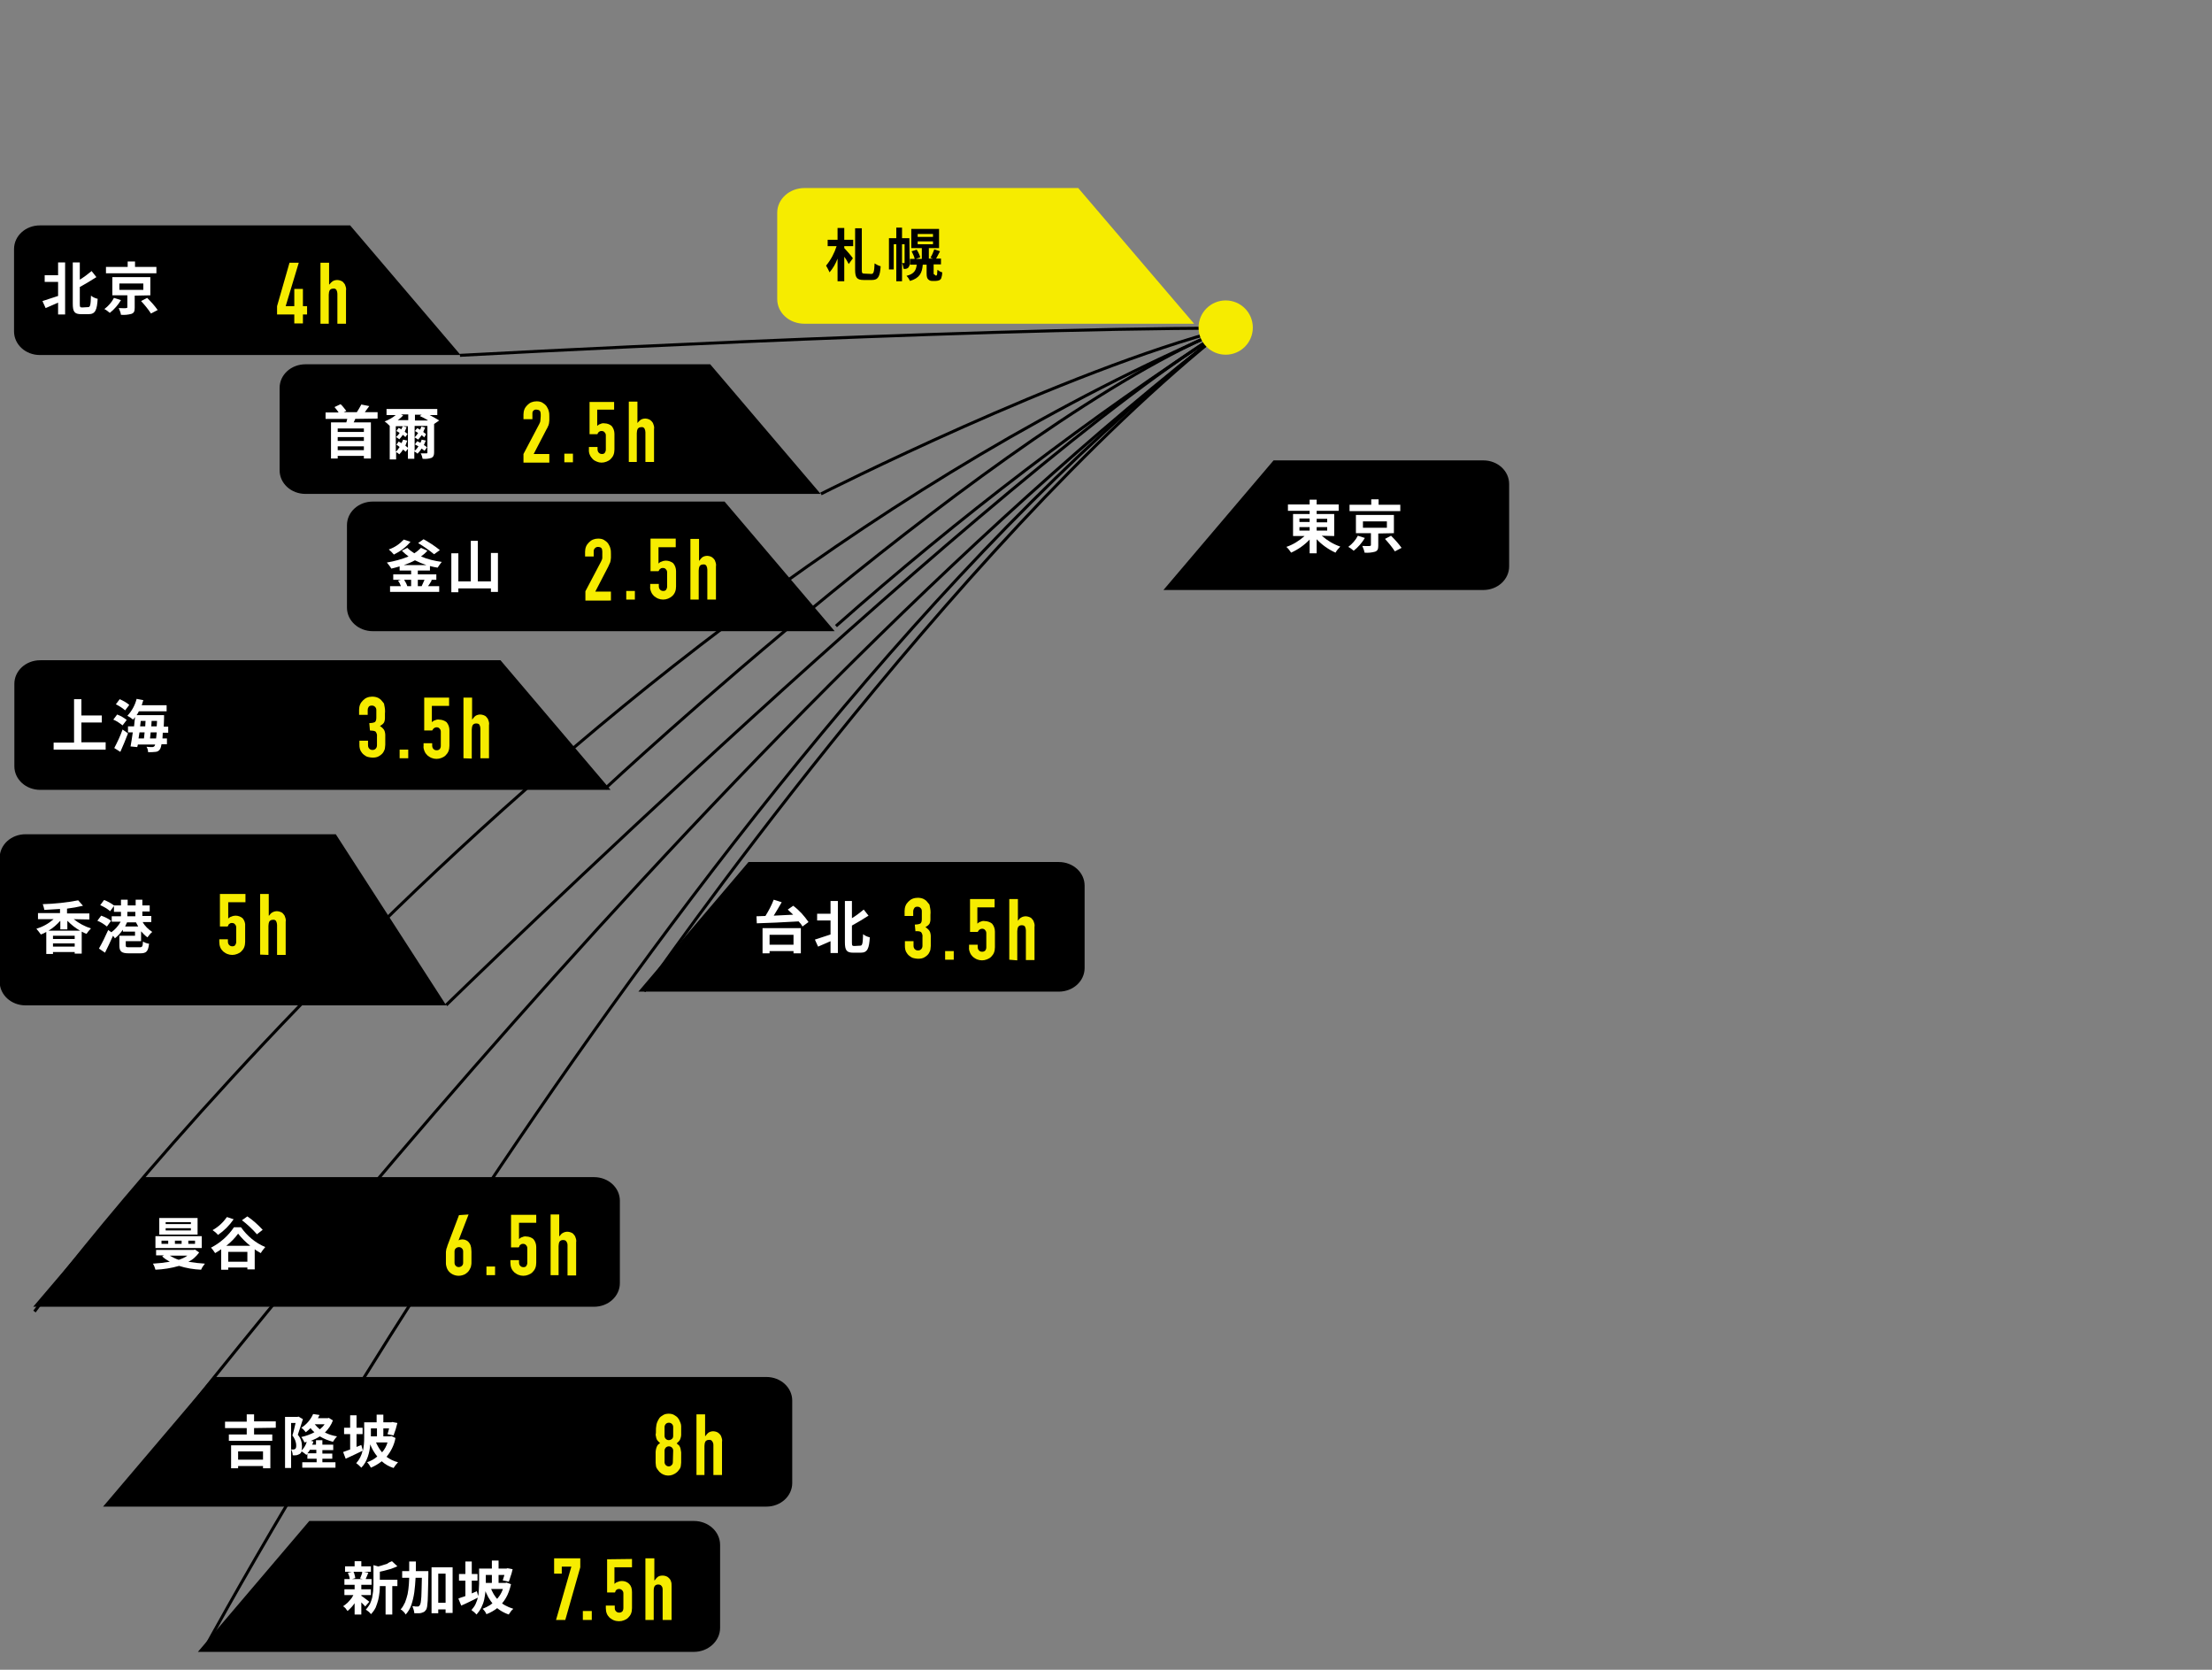 <?xml version="1.0" encoding="utf-8"?>
<!-- Generator: Adobe Illustrator 27.7.0, SVG Export Plug-In . SVG Version: 6.00 Build 0)  -->
<svg version="1.1" id="a0977191-5375-479e-a7d9-73a091c29511"
	 xmlns="http://www.w3.org/2000/svg" xmlns:xlink="http://www.w3.org/1999/xlink" x="0px" y="0px" viewBox="0 0 693 523"
	 style="enable-background:new 0 0 693 523;" xml:space="preserve">
<rect x="0" y="0" width="693" height="523" fill="#808080" stroke="none"/>
<style type="text/css">
	.st0{fill:none;stroke:#000000;stroke-width:0.94;stroke-miterlimit:10;}
	.st1{fill:#F6EC00;}
	.st2{fill:#FFFFFF;}
</style>
<path class="st0" d="M36.2,470.6c0,0,182.4-239.7,348.3-367.8"/>
<path class="st0" d="M64.7,515.3c0,0,153.9-284.4,319.7-412.5"/>
<path class="st0" d="M384.4,102.8c-84.7,0-240.3,8.5-240.3,8.5"/>
<path class="st0" d="M384.4,102.8c-86.6,68.7-182.6,207.7-182.6,207.7"/>
<path class="st0" d="M257.2,154.7c0,0,76.4-38.7,127.2-51.8"/>
<path class="st0" d="M261.9,196.1c38.5-34.1,79.4-65.3,122.5-93.3"/>
<path class="st0" d="M189.6,247c0,0,123.2-115,194.8-144.2"/>
<path class="st0" d="M139.8,314.8c0,0,174-169.5,244.7-211.9"/>
<path class="st0" d="M10.8,410.8c0,0,160.1-216.4,373.6-307.9"/>
<path d="M66.8,431.3h173.3c4.5,0,8.1,3.3,8.1,7.4v25.8c0,4.1-3.6,7.4-8.1,7.4H32.3L66.8,431.3z"/>
<path class="st1" d="M205.5,448c0-0.4,0-0.9,0.1-1.3c0-0.3,0.1-0.6,0.2-1c0.1-0.2,0.2-0.5,0.3-0.7c0.1-0.2,0.3-0.5,0.4-0.7
	c0.3-0.5,0.8-0.8,1.3-1.1c0.5-0.3,1.1-0.4,1.7-0.4c0.6,0,1.2,0.1,1.7,0.4c0.5,0.3,1,0.6,1.3,1.1c0.2,0.2,0.3,0.5,0.4,0.7
	c0.1,0.2,0.2,0.5,0.3,0.7c0.1,0.3,0.2,0.6,0.2,1v2.8c0,0.3-0.1,0.7-0.2,1c-0.1,0.3-0.2,0.6-0.4,0.8c-0.2,0.3-0.5,0.5-0.8,0.8
	c0.3,0.2,0.5,0.5,0.8,0.7c0.2,0.3,0.3,0.6,0.4,0.9c0.1,0.4,0.1,0.8,0.2,1.2v3.2c0,0.3-0.1,0.7-0.1,1c0,0.2-0.1,0.5-0.2,0.7
	c-0.1,0.2-0.2,0.4-0.4,0.6c-0.3,0.5-0.8,0.9-1.3,1.2c-1.8,1.1-4.1,0.6-5.3-1.2c-0.1-0.2-0.3-0.4-0.4-0.6c-0.1-0.2-0.2-0.5-0.2-0.7
	c0-0.3-0.1-0.6-0.1-1s0-0.9,0-1.5v-1.8c0-0.4,0.1-0.8,0.2-1.2c0.1-0.3,0.2-0.6,0.4-0.9c0.2-0.3,0.5-0.5,0.8-0.7
	c-0.3-0.2-0.5-0.5-0.8-0.8c-0.2-0.2-0.3-0.5-0.4-0.8c-0.1-0.3-0.1-0.7-0.2-1C205.5,449.1,205.5,448.6,205.5,448z M210.9,447
	c0-0.4-0.1-0.7-0.4-1c-0.5-0.5-1.4-0.5-1.9,0c-0.2,0.2-0.4,0.6-0.4,0.9v2.8c0,0.4,0.1,0.7,0.4,1c0.5,0.5,1.3,0.5,1.9,0
	c0.3-0.2,0.4-0.6,0.4-1L210.9,447z M210.9,454.4c0-0.4-0.1-0.7-0.4-1c-0.5-0.5-1.4-0.5-1.9,0c-0.2,0.2-0.4,0.6-0.4,0.9v3.7
	c0,0.7,0.6,1.3,1.3,1.3c0,0,0,0,0,0h0c0.3,0,0.7-0.1,0.9-0.4c0.3-0.2,0.4-0.6,0.4-1L210.9,454.4z"/>
<path class="st1" d="M218.2,462v-19h2.7v6.8h0.1c0.3-0.4,0.6-0.8,1-1.1c0.5-0.3,1-0.4,1.5-0.4c0.3,0,0.7,0.1,1,0.2
	c0.3,0.1,0.6,0.3,0.9,0.6c0.3,0.3,0.5,0.6,0.6,1c0.2,0.5,0.3,1,0.2,1.5V462h-2.7v-9.4c0-0.4-0.1-0.8-0.4-1.2c-0.2-0.3-0.6-0.5-1-0.4
	c-0.4,0-0.8,0.1-1.1,0.5c-0.2,0.4-0.3,0.9-0.3,1.4v9.1H218.2z"/>
<path d="M45,368.7h141.1c4.5,0,8.1,3.3,8.1,7.4v25.8c0,4.1-3.6,7.4-8.1,7.4H10.4L45,368.7z"/>
<path class="st1" d="M146.8,380.4l-3.1,8v0.1c0.1-0.1,0.3-0.1,0.4-0.2c0.2,0,0.5-0.1,0.7-0.1c0.5,0,0.9,0.1,1.3,0.3
	c0.6,0.3,1,0.8,1.3,1.5c0.1,0.3,0.1,0.5,0.2,0.8c0,0.4,0.1,0.8,0.1,1.2v3.4c0,0.3,0,0.7-0.1,1c0,0.2-0.1,0.5-0.2,0.7
	c-0.1,0.2-0.2,0.4-0.3,0.6c-0.3,0.6-0.8,1-1.4,1.4c-0.6,0.3-1.3,0.5-2,0.5c-1.4,0-2.7-0.7-3.4-1.8c-0.1-0.2-0.2-0.4-0.3-0.6
	c-0.1-0.2-0.1-0.5-0.2-0.7c-0.1-0.3-0.1-0.7-0.1-1v-3c0-0.3,0-0.7,0.1-1c0-0.3,0.1-0.5,0.2-0.7c0.1-0.2,0.1-0.5,0.2-0.7l3.6-9.5
	L146.8,380.4z M145.1,392c0-0.4-0.1-0.7-0.4-1c-0.5-0.5-1.3-0.5-1.9,0c-0.3,0.3-0.4,0.6-0.4,1v3.5c0,0.4,0.1,0.7,0.4,1
	c0.5,0.5,1.3,0.5,1.9,0c0.3-0.3,0.4-0.6,0.4-1V392z"/>
<path class="st1" d="M152.4,399.4v-2.7h2.7v2.7H152.4z"/>
<path class="st1" d="M168,380.4v2.6h-5.4v5.1c0.3-0.3,0.6-0.5,1-0.6c0.4-0.2,0.9-0.3,1.3-0.2c0.8,0,1.6,0.3,2.2,0.8
	c0.6,0.7,0.9,1.6,0.9,2.5v4.9c0,0.6-0.1,1.2-0.3,1.7c-0.2,0.5-0.5,0.9-0.9,1.3c-0.4,0.4-0.8,0.6-1.3,0.8c-1,0.4-2.1,0.4-3.1,0
	c-0.5-0.2-0.9-0.5-1.3-0.8c-0.4-0.4-0.7-0.8-0.9-1.3c-0.2-0.5-0.3-1.1-0.3-1.7v-0.8h2.7v0.7c0,0.4,0.1,0.8,0.4,1.1
	c0.3,0.3,0.6,0.4,1,0.4c0.4,0,0.7-0.1,0.9-0.4c0.2-0.3,0.3-0.6,0.3-1V391c0-0.4-0.1-0.7-0.4-1c-0.2-0.3-0.6-0.4-0.9-0.4
	c-0.2,0-0.4,0-0.6,0.1c-0.1,0.1-0.3,0.2-0.4,0.3c-0.1,0.1-0.2,0.2-0.2,0.4l-0.2,0.3h-2.4v-10.2H168z"/>
<path class="st1" d="M172.5,399.4v-19h2.7v6.8h0.1c0.3-0.4,0.6-0.8,1-1c0.5-0.3,1-0.4,1.5-0.4c0.3,0,0.7,0.1,1,0.2
	c0.3,0.1,0.7,0.3,0.9,0.6c0.3,0.3,0.5,0.6,0.6,1c0.2,0.5,0.3,1,0.2,1.5v10.4h-2.7V390c0-0.4-0.1-0.8-0.4-1.2c-0.2-0.3-0.6-0.4-1-0.4
	c-0.4,0-0.8,0.1-1.1,0.5c-0.2,0.4-0.3,0.9-0.3,1.4v9.1L172.5,399.4z"/>
<path d="M109.7,70.6H12.5c-4.5,0-8.1,3.3-8.1,7.4v25.8c0,4.1,3.6,7.4,8.1,7.4h131.8L109.7,70.6z"/>
<path class="st1" d="M92.2,101.3v-2.8h-5.4v-2.6l3.9-13.6h2.9l-4.1,13.6h2.7v-5.4h2.7v5.4h1.3v2.6h-1.3v2.8H92.2z"/>
<path class="st1" d="M100.4,101.3v-19h2.7v6.8h0.1c0.3-0.4,0.6-0.7,1-1c0.5-0.3,1-0.4,1.5-0.4c0.3,0,0.7,0.1,1,0.2
	c0.3,0.1,0.7,0.3,0.9,0.6c0.3,0.3,0.5,0.6,0.6,1c0.2,0.5,0.3,1,0.2,1.5v10.4h-2.7V92c0-0.4-0.1-0.8-0.3-1.2c-0.2-0.3-0.6-0.5-1-0.4
	c-0.4,0-0.8,0.1-1.1,0.5c-0.2,0.4-0.3,0.9-0.3,1.4v9.1H100.4z"/>
<path d="M105.2,261.3H8c-4.5,0-8.1,3.3-8.1,7.4v38.8c0,4.1,3.6,7.4,8.1,7.4h131.8L105.2,261.3z"/>
<path class="st1" d="M76.9,280v2.6h-5.4v5.1c0.3-0.3,0.6-0.5,1-0.6c0.4-0.2,0.9-0.3,1.3-0.3c0.8,0,1.6,0.3,2.2,0.8
	c0.6,0.7,0.9,1.6,0.8,2.5v4.9c0,0.6-0.1,1.2-0.3,1.7c-0.2,0.5-0.5,0.9-0.9,1.3c-0.4,0.4-0.8,0.6-1.3,0.8c-1,0.4-2.1,0.4-3.1,0
	c-0.5-0.2-0.9-0.5-1.3-0.8c-0.4-0.4-0.7-0.8-0.9-1.3c-0.2-0.5-0.3-1.1-0.3-1.7v-0.8h2.7v0.7c0,0.4,0.1,0.8,0.4,1.1
	c0.3,0.3,0.6,0.4,1,0.4c0.4,0,0.7-0.1,0.9-0.4c0.2-0.3,0.3-0.6,0.3-1v-4.5c0-0.4-0.1-0.7-0.4-1c-0.2-0.3-0.6-0.4-0.9-0.4
	c-0.2,0-0.4,0-0.6,0.1c-0.1,0.1-0.3,0.2-0.4,0.3c-0.1,0.1-0.2,0.2-0.2,0.4l-0.2,0.3h-2.4V280H76.9z"/>
<path class="st1" d="M81.5,299v-19h2.7v6.8h0.1c0.3-0.4,0.6-0.8,1-1c0.5-0.3,1-0.4,1.5-0.4c0.3,0,0.7,0.1,1,0.2
	c0.3,0.1,0.7,0.3,0.9,0.6c0.3,0.3,0.5,0.6,0.6,1c0.2,0.5,0.3,1,0.2,1.5v10.4h-2.7v-9.4c0-0.4-0.1-0.8-0.3-1.2
	c-0.2-0.3-0.6-0.5-1-0.4c-0.4,0-0.8,0.1-1.1,0.5c-0.2,0.4-0.3,0.9-0.3,1.4v9.1L81.5,299z"/>
<path d="M234.5,270h97.2c4.5,0,8.1,3.3,8.1,7.4v25.8c0,4.1-3.6,7.4-8.1,7.4H200L234.5,270z"/>
<path d="M399,144.2h65.7c4.5,0,8.1,3.3,8.1,7.4v25.8c0,4.1-3.6,7.4-8.1,7.4H364.5L399,144.2z"/>
<path d="M156.8,206.8H12.6c-4.5,0-8.1,3.3-8.1,7.4v25.8c0,4.1,3.6,7.4,8.1,7.4h178.7L156.8,206.8z"/>
<path class="st1" d="M115.7,226.5c0.6,0,1.2-0.1,1.7-0.3c0.3-0.2,0.5-0.6,0.5-1.4v-2.4c0-0.4-0.1-0.7-0.4-1c-0.3-0.3-0.6-0.4-1-0.4
	c-0.4,0-0.8,0.1-1,0.4c-0.2,0.3-0.3,0.6-0.3,0.9v1.6h-2.7v-1.6c0-0.5,0.1-1.1,0.3-1.6c0.2-0.5,0.5-0.9,0.9-1.3
	c0.4-0.4,0.8-0.7,1.3-0.9c0.5-0.2,1.1-0.3,1.6-0.3c0.6,0,1.3,0.1,1.9,0.4c0.4,0.2,0.8,0.5,1.1,0.9c0.2,0.2,0.3,0.4,0.5,0.6
	c0.2,0.2,0.3,0.5,0.3,0.8c0.2,0.9,0.3,1.7,0.2,2.6v1.6c0,0.3-0.1,0.7-0.2,1c-0.1,0.3-0.3,0.5-0.5,0.7c-0.3,0.2-0.6,0.5-0.9,0.6
	c0.4,0.2,0.7,0.5,1,0.8c0.2,0.2,0.4,0.5,0.5,0.8c0.1,0.4,0.2,0.7,0.2,1.1v3.2c0,0.3-0.1,0.7-0.1,1c0,0.2-0.1,0.5-0.2,0.7
	c-0.1,0.2-0.2,0.4-0.3,0.6c-0.3,0.5-0.8,0.9-1.3,1.2c-0.6,0.4-1.3,0.5-2.1,0.5c-0.5,0-0.9-0.1-1.4-0.2c-0.5-0.1-0.9-0.4-1.3-0.7
	c-0.4-0.3-0.8-0.8-1-1.2c-0.3-0.6-0.4-1.2-0.4-1.9V232h2.7v1.4c0,0.4,0.1,0.8,0.4,1.1c0.3,0.3,0.6,0.4,1,0.4c0.4,0,0.7-0.1,1-0.4
	c0.3-0.3,0.4-0.7,0.4-1.1v-2.7c0.1-0.5-0.1-1.1-0.4-1.5c-0.2-0.2-0.4-0.2-0.7-0.3c-0.4,0-0.7-0.1-1.1-0.1L115.7,226.5z"/>
<path class="st1" d="M125.2,237.5v-2.7h2.7v2.7H125.2z"/>
<path class="st1" d="M140.7,218.5v2.6h-5.4v5.1c0.3-0.3,0.6-0.5,1-0.6c0.4-0.2,0.9-0.3,1.3-0.2c0.8,0,1.7,0.3,2.3,0.8
	c0.6,0.7,0.9,1.6,0.9,2.5v4.9c0,0.6-0.1,1.2-0.3,1.7c-0.2,0.5-0.5,0.9-0.9,1.3c-0.4,0.4-0.8,0.6-1.3,0.8c-1,0.4-2.1,0.4-3.1,0
	c-0.5-0.2-0.9-0.5-1.3-0.8c-0.4-0.4-0.7-0.8-0.9-1.3c-0.2-0.5-0.4-1.1-0.3-1.7v-0.8h2.7v0.7c0,0.4,0.1,0.8,0.4,1.1
	c0.3,0.3,0.6,0.4,1,0.4c0.4,0,0.7-0.1,1-0.4c0.2-0.3,0.3-0.6,0.3-1v-4.4c0-0.4-0.1-0.7-0.4-1c-0.2-0.3-0.6-0.4-0.9-0.4
	c-0.5,0-1,0.3-1.2,0.7l-0.2,0.3h-2.5v-10.3H140.7z"/>
<path class="st1" d="M145.2,237.5v-19h2.7v6.8h0.1c0.3-0.4,0.6-0.8,1-1.1c0.5-0.3,1-0.4,1.5-0.4c0.3,0,0.7,0.1,1,0.2
	c0.3,0.1,0.7,0.3,0.9,0.6c0.3,0.3,0.5,0.6,0.6,1c0.2,0.5,0.3,1,0.2,1.5v10.4h-2.7v-9.3c0-0.4-0.1-0.8-0.3-1.2
	c-0.2-0.3-0.6-0.4-1-0.4c-0.4,0-0.8,0.1-1.1,0.5c-0.2,0.4-0.3,0.9-0.3,1.4v9.1L145.2,237.5z"/>
<path d="M227,157.1H116.8c-4.5,0-8.1,3.3-8.1,7.4v25.8c0,4.1,3.6,7.4,8.1,7.4h144.7L227,157.1z"/>
<path class="st1" d="M183.4,187.8v-2.6l4.9-9.3c0.2-0.4,0.4-0.8,0.4-1.2v-2c0-0.2-0.1-0.5-0.1-0.7c-0.1-0.2-0.2-0.4-0.4-0.5
	c-0.2-0.1-0.5-0.2-0.8-0.2c-0.4,0-0.7,0.1-1,0.4c-0.3,0.3-0.4,0.6-0.4,1v1.6h-2.7v-1.5c0-0.5,0.1-1.1,0.3-1.6
	c0.2-0.5,0.5-0.9,0.9-1.3c0.4-0.4,0.8-0.7,1.3-0.9c0.5-0.2,1-0.3,1.6-0.3c0.6,0,1.3,0.1,1.8,0.4c0.5,0.3,0.9,0.6,1.3,1.1
	c0.3,0.5,0.6,1,0.7,1.5c0.2,0.6,0.2,1.2,0.2,1.8v1.2c0,0.3-0.1,0.6-0.1,0.9c-0.1,0.3-0.1,0.6-0.3,0.9c-0.1,0.3-0.3,0.6-0.5,1.1
	l-4,7.7h4.9v2.8H183.4z"/>
<path class="st1" d="M196.2,187.8v-2.7h2.7v2.7H196.2z"/>
<path class="st1" d="M211.7,168.8v2.6h-5.4v5.1c0.3-0.3,0.6-0.5,1-0.6c0.4-0.2,0.9-0.3,1.3-0.3c0.8,0,1.7,0.3,2.3,0.8
	c0.6,0.7,0.9,1.6,0.9,2.5v4.8c0,0.6-0.1,1.2-0.3,1.7c-0.4,1-1.2,1.7-2.2,2.1c-1,0.4-2.1,0.4-3.1,0c-0.5-0.2-0.9-0.5-1.3-0.8
	c-0.4-0.4-0.7-0.8-0.9-1.3c-0.2-0.5-0.4-1.1-0.3-1.7v-0.8h2.7v0.7c0,0.4,0.1,0.8,0.4,1.1c0.3,0.3,0.6,0.4,1,0.4
	c0.4,0,0.7-0.1,0.9-0.4c0.2-0.3,0.3-0.6,0.3-1v-4.4c0-0.4-0.1-0.7-0.4-1c-0.2-0.3-0.6-0.4-0.9-0.4c-0.2,0-0.4,0-0.6,0.1
	c-0.1,0.1-0.3,0.2-0.4,0.3c-0.1,0.1-0.2,0.2-0.2,0.3l-0.2,0.3h-2.5v-10.2H211.7z"/>
<path class="st1" d="M216.3,187.8v-19h2.7v6.8h0.1c0.3-0.4,0.6-0.8,1-1.1c0.5-0.3,1-0.4,1.5-0.4c0.3,0,0.7,0.1,1,0.2
	c0.3,0.1,0.6,0.3,0.9,0.6c0.3,0.3,0.5,0.6,0.6,1c0.2,0.5,0.3,1,0.2,1.5v10.4h-2.7v-9.4c0-0.4-0.1-0.8-0.3-1.2
	c-0.2-0.3-0.6-0.5-1-0.4c-0.4,0-0.8,0.1-1.1,0.5c-0.2,0.4-0.3,0.9-0.3,1.4v9.1H216.3z"/>
<path d="M222.5,114.1H95.7c-4.5,0-8.1,3.3-8.1,7.4v25.8c0,4.1,3.6,7.4,8.1,7.4h161.4L222.5,114.1z"/>
<path class="st1" d="M164,144.8v-2.6l4.9-9.3c0.2-0.4,0.4-0.8,0.4-1.2c0-0.4,0.1-0.8,0.1-1.3v-0.7c0-0.2-0.1-0.5-0.1-0.7
	c-0.1-0.2-0.2-0.4-0.4-0.5c-0.2-0.1-0.5-0.2-0.8-0.2c-0.7-0.1-1.3,0.4-1.3,1.1c0,0,0,0,0,0c0,0.1,0,0.2,0,0.3v1.6H164v-1.5
	c0-0.5,0.1-1.1,0.3-1.6c0.2-0.5,0.5-0.9,0.9-1.3c0.4-0.4,0.8-0.7,1.3-0.9c0.5-0.2,1-0.3,1.6-0.3c0.6,0,1.3,0.1,1.8,0.4
	c0.5,0.3,0.9,0.6,1.3,1.1c0.3,0.5,0.6,1,0.7,1.5c0.2,0.6,0.2,1.2,0.2,1.8v1.2c0,0.3-0.1,0.6-0.1,0.9c-0.1,0.3-0.1,0.6-0.3,0.9
	c-0.1,0.3-0.3,0.7-0.5,1l-4,7.7h4.9v2.7H164z"/>
<path class="st1" d="M176.8,144.8v-2.7h2.7v2.7H176.8z"/>
<path class="st1" d="M192.4,125.8v2.5h-5.3v5.1c0.3-0.3,0.6-0.5,1-0.6c0.4-0.2,0.8-0.3,1.3-0.2c0.8,0,1.6,0.3,2.2,0.8
	c0.6,0.7,0.9,1.6,0.9,2.5v4.9c0,0.6-0.1,1.2-0.3,1.7c-0.2,0.5-0.5,0.9-0.9,1.3c-0.4,0.4-0.8,0.6-1.3,0.8c-1,0.4-2.1,0.4-3,0
	c-0.5-0.2-0.9-0.4-1.3-0.8c-0.8-0.8-1.3-1.9-1.2-3V140h2.7v0.7c0,0.4,0.1,0.8,0.4,1.1c0.3,0.3,0.6,0.4,1,0.4c0.4,0,0.7-0.1,0.9-0.4
	c0.2-0.3,0.3-0.6,0.3-1v-4.4c0-0.4-0.1-0.7-0.4-1c-0.2-0.3-0.6-0.4-0.9-0.4c-0.2,0-0.4,0-0.6,0.1c-0.1,0.1-0.3,0.2-0.4,0.3
	c-0.1,0.1-0.2,0.2-0.2,0.3c-0.1,0.2-0.1,0.3-0.2,0.3h-2.4v-10.1H192.4z"/>
<path class="st1" d="M197,144.7v-18.9h2.7v6.7l0,0c0.3-0.4,0.6-0.7,1-1c0.5-0.3,1-0.4,1.5-0.4c0.3,0,0.7,0.1,1,0.2
	c0.3,0.1,0.6,0.3,0.9,0.6c0.3,0.3,0.5,0.6,0.6,1c0.2,0.5,0.3,1,0.2,1.5v10.3h-2.7v-9.3c0-0.4-0.1-0.8-0.3-1.2
	c-0.2-0.3-0.6-0.5-1-0.4c-0.4,0-0.8,0.1-1.1,0.5c-0.2,0.4-0.3,0.9-0.3,1.4v9H197z"/>
<circle class="st1" cx="384" cy="102.6" r="8.5"/>
<path class="st1" d="M337.8,58.9H252c-4.7,0-8.5,3.5-8.5,7.7v27.1c0,4.3,3.8,7.7,8.5,7.7h122.1L337.8,58.9z"/>
<path class="st2" d="M18.2,82.2h2.2v16.3h-2.2v-3.7c-1.4,0.6-2.8,1.2-3.9,1.7l-1-2.2c1.2-0.4,3.1-1,4.9-1.6v-4.4H14v-2.1h4.2
	L18.2,82.2z M27.6,96.2c0.7,0,0.8-0.7,0.9-3.6c0.6,0.5,1.3,0.8,2.1,1c-0.2,3.4-0.7,4.8-2.8,4.8h-2.4c-2.1,0-2.6-0.8-2.6-3.3V82.2H25
	v5.4c1.3-0.8,2.5-1.7,3.7-2.7l1.5,1.9c-1.7,1.1-3.4,2.1-5.2,3.1v5.3c0,1,0.1,1.1,0.8,1.1L27.6,96.2z"/>
<path class="st2" d="M37.9,94c-0.9,1.5-2.1,2.9-3.5,4c-0.6-0.5-1.1-0.9-1.7-1.2c1.2-0.9,2.3-2.1,3-3.5L37.9,94z M49,85.6H33.2v-2
	h6.8v-1.7h2.3v1.7H49L49,85.6z M42.2,92.6v3.8c0,1.1-0.2,1.6-1,1.9c-1.1,0.3-2.2,0.4-3.3,0.3c-0.1-0.7-0.4-1.4-0.7-2.1
	c0.9,0,2.1,0.1,2.3,0c0.3,0,0.4-0.1,0.4-0.3v-3.7h-4.7v-5.7h11.9v5.7L42.2,92.6z M37.4,90.8h7.5v-2h-7.5L37.4,90.8z M46.1,93.3
	c1.2,1.2,2.3,2.4,3.3,3.8l-2.1,1.1c-0.9-1.4-2-2.7-3.1-3.9L46.1,93.3z"/>
<path class="st2" d="M111.3,131.2c-0.2,0.4-0.3,0.8-0.5,1.1h5.4v11.3H114v-0.8h-8.2v0.8h-2.1v-11.3h4.8c0.1-0.4,0.2-0.8,0.3-1.1
	h-6.8v-2h4.1c-0.4-0.6-0.8-1.1-1.3-1.7l1.9-0.9c0.7,0.6,1.2,1.4,1.8,2.1l-0.8,0.4h4.1c0.5-0.8,1-1.6,1.4-2.4l2.5,0.5
	c-0.5,0.7-1,1.3-1.4,1.9h4v2L111.3,131.2z M114,134.2h-8.2v1.1h8.2V134.2z M114,136.9h-8.2v1.2h8.2V136.9z M114,141v-1.2h-8.2v1.2
	H114z"/>
<path class="st2" d="M136,132.8v8.9c0,0.9-0.2,1.4-0.8,1.7c-0.9,0.3-1.8,0.4-2.8,0.3c-0.1-0.6-0.3-1.2-0.6-1.7c0.7,0,1.6,0,1.8,0
	c0.3,0,0.3-0.1,0.3-0.3v-8.3h-4v7.8c0.5-0.4,0.9-0.9,1.2-1.4c-0.4-0.2-0.7-0.4-1.1-0.6l0.7-1c0.3,0.1,0.6,0.3,1,0.5
	c0.2-0.3,0.3-0.7,0.4-1l1.3,0.3c-0.2,0.5-0.4,0.9-0.6,1.4c0.3,0.2,0.7,0.4,1,0.7l-0.8,1.1c-0.3-0.2-0.6-0.5-0.9-0.7
	c-0.4,0.6-0.8,1.1-1.3,1.6c-0.3-0.3-0.6-0.5-1-0.7v2.3h-2v-10.2h-3.8v8c0.5-0.4,0.8-0.9,1.2-1.5c-0.3-0.3-0.7-0.5-1-0.7l0.7-1
	c0.3,0.2,0.6,0.3,0.9,0.5c0.2-0.4,0.3-0.7,0.5-1.1l1.3,0.3c-0.2,0.5-0.4,1.1-0.6,1.6c0.4,0.3,0.7,0.5,0.9,0.8l-0.8,1.1
	c-0.2-0.2-0.5-0.4-0.8-0.7c-0.4,0.6-0.8,1.1-1.2,1.5c-0.3-0.3-0.6-0.5-1-0.7v2.3h-2v-10.5l0,0c-0.5-0.5-1-1-1.6-1.4
	c1.3-0.5,2.4-1.1,3.5-2h-2.9v-1.9H137v1.9h-2.4c1,0.5,2,1.1,3,1.7L136,132.8z M127,136.9c-0.2-0.2-0.5-0.5-0.8-0.7
	c-0.3,0.5-0.7,0.9-1.1,1.4c-0.3-0.3-0.7-0.5-1-0.7c0.4-0.4,0.8-0.8,1.1-1.3c-0.3-0.2-0.6-0.4-1-0.6l0.7-1c0.3,0.1,0.6,0.3,0.8,0.5
	c0.2-0.3,0.3-0.7,0.5-1l1.2,0.3c-0.2,0.5-0.4,0.9-0.6,1.4c0.3,0.3,0.6,0.5,0.9,0.7L127,136.9z M127.9,131.6v-1.8h-2.3l0.7,0.3
	c-0.5,0.6-1.1,1.1-1.7,1.5H127.9z M134,131.6c-0.8-0.5-1.6-0.9-2.5-1.3l0.6-0.4h-2.1v1.8H134z M132.9,137c-0.3-0.3-0.5-0.5-0.8-0.7
	c-0.3,0.5-0.7,0.9-1.1,1.4c-0.2-0.2-0.8-0.5-1.1-0.7c0.4-0.4,0.8-0.9,1.1-1.4c-0.3-0.2-0.7-0.4-1-0.6l0.7-0.9
	c0.3,0.1,0.6,0.3,0.9,0.5c0.2-0.3,0.3-0.7,0.4-1l1.2,0.3c-0.2,0.5-0.4,0.9-0.6,1.4c0.3,0.2,0.6,0.5,0.9,0.7L132.9,137z"/>
<path class="st2" d="M130.9,178.7v1.2h5.8v1.7h-1.9l0.5,0.1c-0.4,0.7-0.8,1.4-1.2,1.9h3.5v1.8h-15.4v-1.8h3.4
	c-0.2-0.6-0.5-1.2-0.9-1.7l0.9-0.3h-2.4v-1.7h5.6v-1.2h-3.6v-1.3c-0.9,0.3-1.8,0.5-2.6,0.7c-0.4-0.7-0.9-1.3-1.4-1.9
	c2.3-0.4,4.6-1,6.8-1.9c-0.7-0.5-1.4-1.1-2.1-1.8l1.7-0.9c0.6,0.6,1.4,1.2,2.2,1.7c0.8-0.5,1.5-1.1,2.1-1.7l2,0.9
	c-0.6,0.7-1.3,1.3-2,1.8c2.1,0.9,4.3,1.4,6.5,1.7c-0.5,0.6-0.9,1.2-1.3,1.8c-0.8-0.1-1.6-0.3-2.4-0.5v1.4L130.9,178.7z M128.6,169.7
	c-1.4,1.7-3.2,3-5.2,4c-0.5-0.6-1-1.1-1.6-1.6c1.8-0.6,3.4-1.7,4.7-3.1L128.6,169.7z M133.6,177c-1.2-0.4-2.4-0.9-3.6-1.5
	c-1.1,0.6-2.3,1.1-3.5,1.5H133.6z M126.6,181.6c0.4,0.6,0.8,1.3,1,2h1.2v-2H126.6z M130.9,181.6v2h1.2c0.3-0.7,0.6-1.3,0.9-2H130.9z
	 M136,173.6c-1.6-1.3-3.3-2.5-5-3.5l1.7-1.2c1.8,1,3.5,2.1,5.1,3.4L136,173.6z"/>
<path class="st2" d="M156,173.2v12.2h-2.2v-1.1h-10.2v1.2h-2.2v-12.2h2.2v8.8h3.9v-12.7h2.2v12.7h4.1v-8.9L156,173.2z"/>
<path class="st2" d="M33.1,232.6v2.2H16.8v-2.2h6.4v-13.6h2.3v5.1h6.4v2.2h-6.4v6.2H33.1z"/>
<path class="st2" d="M38.4,227.2c-0.9-0.7-1.9-1.4-2.9-1.8l1.2-1.6c1.1,0.4,2.1,1,3,1.7L38.4,227.2z M35.8,234.3
	c1-1.9,1.9-3.8,2.6-5.8l1.7,1.2c-0.7,1.9-1.6,4-2.4,5.8L35.8,234.3z M39.2,222.5c-0.9-0.8-1.9-1.4-2.9-1.9l1.2-1.6
	c1.1,0.5,2.1,1,3,1.8L39.2,222.5z M51,229.4c0,0.7-0.1,1.3-0.1,1.9h1.4v1.8h-1.7c-0.1,0.6-0.2,1.1-0.5,1.6c-0.3,0.5-0.9,0.8-1.4,0.8
	c-0.8,0.1-1.5,0.1-2.3,0.1c0-0.6-0.2-1.2-0.5-1.7c0.8,0.1,1.5,0.1,1.8,0.1c0.3,0,0.5-0.1,0.7-0.3c0.1-0.2,0.2-0.3,0.2-0.5h-5.4
	L43,234l-2.1-0.2c0.2-1.2,0.5-2.8,0.7-4.4h-1.5v-1.9H42c0.1-1,0.2-2,0.3-2.9c-0.2,0.3-0.4,0.5-0.6,0.8c-0.6-0.5-1.2-0.9-1.8-1.2
	c1.4-1.5,2.4-3.3,2.9-5.3l2.1,0.4c-0.2,0.5-0.3,1.1-0.5,1.6h7.8v1.9h-8.7c-0.2,0.4-0.4,0.8-0.7,1.2h8.6c0,0,0,0.6,0,0.9
	c0,1-0.1,1.9-0.1,2.7h1.4v1.9H51z M43.7,229.4c-0.1,0.6-0.2,1.3-0.3,1.9h1.7c0.1-0.6,0.1-1.2,0.2-1.9H43.7z M43.9,227.5h1.6
	c0-0.6,0.1-1.2,0.1-1.7h-1.5L43.9,227.5z M48.9,231.3c0.1-0.5,0.1-1.2,0.2-1.9h-1.9c-0.1,0.7-0.1,1.3-0.2,1.9H48.9z M49.1,227.5
	c0-0.5,0.1-1.1,0.1-1.7h-1.7c0,0.6-0.1,1.1-0.1,1.7H49.1z"/>
<path class="st2" d="M248.5,283.7c1.9,1.4,3.5,3.2,4.8,5.1l-1.9,1.4c-0.3-0.6-0.7-1.1-1.2-1.6c-4.8,0.3-9.8,0.5-13.1,0.6l-0.1-2.2
	c0.8,0,1.8-0.1,2.8-0.1c1-1.6,1.9-3.3,2.6-5.1l2.5,0.8c-0.8,1.4-1.7,2.9-2.5,4.2c1.9-0.1,4-0.2,6.1-0.3c-0.6-0.6-1.2-1.1-1.7-1.6
	L248.5,283.7z M238.9,290.7h12v7.9h-2.3v-0.7h-7.5v0.7h-2.2L238.9,290.7z M241.1,292.8v3.1h7.5v-3.1H241.1z"/>
<path class="st2" d="M260.2,282.2h2.3v16.3h-2.3v-3.7c-1.4,0.6-2.8,1.2-3.9,1.7l-1-2.2c1.2-0.4,3.1-1,4.9-1.6v-4.4h-4.2v-2.1h4.2
	V282.2z M269.5,296.2c0.7,0,0.8-0.7,0.9-3.6c0.6,0.5,1.3,0.8,2.1,1c-0.2,3.4-0.7,4.8-2.8,4.8h-2.4c-2.1,0-2.6-0.8-2.6-3.3v-12.9h2.2
	v5.4c1.3-0.8,2.5-1.7,3.7-2.7l1.5,1.9c-1.7,1.1-3.4,2.1-5.2,3.1v5.3c0,1,0.1,1.1,0.8,1.1L269.5,296.2z"/>
<path class="st2" d="M62.4,392.3c-0.9,1.2-2,2.3-3.4,2.9c1.7,0.3,3.5,0.5,5.2,0.6c-0.5,0.6-0.9,1.2-1.2,1.9
	c-2.4-0.1-4.7-0.5-6.9-1.2c-2.4,0.7-4.9,1.1-7.4,1.2c-0.2-0.7-0.4-1.3-0.8-1.9c1.8-0.1,3.6-0.3,5.3-0.6c-0.9-0.5-1.7-1-2.4-1.7
	l0.6-0.3h-2.5v-1.7h11.8l0.4-0.1L62.4,392.3z M63.2,390.9H48.7v-3.7h14.5L63.2,390.9z M61.9,386.7h-12v-5.2h12L61.9,386.7z
	 M52.7,388.6h-2.1v1h2.1V388.6z M59.8,382.8h-7.9v0.6h7.9L59.8,382.8z M59.8,384.7h-7.9v0.7h7.9L59.8,384.7z M53.2,393.3
	c0.9,0.5,1.8,1,2.8,1.3c0.9-0.3,1.9-0.7,2.7-1.3H53.2z M56.9,388.6h-2.1v1h2.1V388.6z M61.1,388.6h-2.1v1h2.1V388.6z"/>
<path class="st2" d="M75.5,384.4c1.9,2.7,4.5,4.9,7.6,6.2c-0.5,0.6-1,1.2-1.4,1.9c-0.6-0.4-1.3-0.7-1.9-1.2v6.3h-2.3V397h-6v0.7
	h-2.2v-6.4c-0.6,0.4-1.2,0.8-1.9,1.2c-0.4-0.6-0.8-1.2-1.3-1.7c2.9-1.5,5.4-3.7,7.2-6.4H75.5z M73.2,381.9c-1.3,1.9-3,3.6-4.9,4.9
	c-0.5-0.6-1.1-1.1-1.7-1.5c1.8-1,3.3-2.4,4.5-4.1L73.2,381.9z M78.4,390.2c-1.4-1.1-2.7-2.4-3.8-3.8c-1,1.4-2.3,2.7-3.7,3.8H78.4z
	 M77.5,395.2v-3.1h-6v3.1H77.5z M80.5,386.6c-1.4-1.6-3-3.1-4.7-4.4l1.7-1.2c1.8,1.2,3.4,2.7,4.8,4.2L80.5,386.6z"/>
<path class="st2" d="M79.6,447.3v2h5.7v2H71.7v-2h5.6v-2h-6.8v-2h6.8V443h2.3v2.2h6.8v2L79.6,447.3z M72.3,452.7h12.4v7.2h-2.3v-0.7
	h-7.8v0.7h-2.2V452.7z M74.6,454.6v2.6h7.8v-2.6H74.6z"/>
<path class="st2" d="M104.3,444.9c-0.5,1.4-1.4,2.7-2.5,3.8c1.2,0.6,2.5,1,3.8,1.2c-0.5,0.5-0.9,1.1-1.3,1.7
	c-1.4-0.4-2.8-0.9-4.1-1.7c-0.9,0.6-1.8,1-2.8,1.4l0.8,0.2c-0.1,0.3-0.2,0.7-0.4,1h1.2v-1.4h2v1.4h3.4v1.7h-3.4v1.1h3.1v1.6h-3.1
	v1.1h4.1v1.7H94.7v-1.7h4.5v-1.1h-2.9v-1.5c-0.1,0.1-0.2,0.2-0.3,0.3c-0.5-0.4-1-0.8-1.5-1.1c-0.1,0.3-0.3,0.6-0.6,0.8
	c-0.3,0.2-0.7,0.3-1,0.4c-0.4,0-0.8,0.1-1.2,0c0-0.6-0.2-1.3-0.5-1.8c0.3,0,0.6,0,0.8,0c0.2,0,0.4-0.1,0.5-0.2
	c0.2-0.1,0.3-0.5,0.3-1c0-1.2-0.5-2.3-1.2-3.2c0.4-1.1,0.7-2.7,1-3.9h-1.4v14.1h-1.9v-16h3.9l0.3-0.1l1.4,0.8
	c-0.5,1.5-1.1,3.5-1.6,4.9c0.9,1,1.3,2.3,1.3,3.6c0,0.5,0,1-0.2,1.4c0.8-0.8,1.4-1.7,1.7-2.8c-0.2,0.1-0.5,0.1-0.7,0.2
	c-0.3-0.6-0.6-1.2-1-1.7c1.4-0.3,2.8-0.8,4.1-1.5c-0.4-0.4-0.9-0.8-1.2-1.3c-0.5,0.5-1,0.9-1.5,1.3c-0.4-0.5-0.8-1-1.4-1.4
	c1.6-1,2.9-2.5,3.7-4.3l2,0.3c-0.2,0.3-0.3,0.7-0.5,1h3.1l0.3-0.1L104.3,444.9z M97.1,454.1c-0.2,0.4-0.5,0.8-0.8,1.1h2.8v-1.1H97.1
	z M98.6,446.1c0.5,0.6,1,1.1,1.6,1.6c0.6-0.5,1.1-1,1.5-1.6L98.6,446.1L98.6,446.1z"/>
<path class="st2" d="M123.9,450.4c-0.4,2.2-1.4,4.2-2.8,5.9c1.1,0.8,2.3,1.4,3.6,1.7c-0.5,0.5-1,1.2-1.4,1.8
	c-1.3-0.4-2.6-1.1-3.7-2.1c-1,0.8-2.2,1.5-3.4,2c-0.3-0.6-0.7-1.2-1.2-1.7c1.2-0.4,2.3-1,3.2-1.8c-0.9-1.1-1.7-2.4-2.2-3.8
	c-0.2,2.5-0.9,5.4-2.8,7.3c-0.5-0.5-1-1-1.6-1.4c1-1.1,1.7-2.5,2-3.9c-1.8,0.9-3.8,1.8-5.3,2.5l-0.8-2.1c0.6-0.2,1.4-0.5,2.2-0.8
	v-4.8h-1.9v-2h1.9v-3.9h2v3.9h1.9v2h-1.9v4l1.5-0.6l0.5,1.8c0.3-1.3,0.4-2.7,0.4-4.1v-4.8h3.9v-2.4h2.1v2.4h2.5l0.3-0.1l1.6,0.3
	c-0.3,1.3-0.7,2.6-1.2,3.9l-1.9-0.4c0.2-0.5,0.3-1.1,0.5-1.8h-1.8v2.5h2.1l0.4-0.1L123.9,450.4z M116.2,447.4v2.5h1.9v-2.5H116.2z
	 M117.8,451.8c0.5,1.1,1.1,2.2,1.9,3.1c0.8-0.9,1.4-2,1.7-3.1H117.8z"/>
<path class="st2" d="M23.1,287.9c1.6,1.3,3.5,2.3,5.4,2.9c-0.5,0.5-1,1.1-1.4,1.7c-0.5-0.2-1-0.4-1.5-0.7v6.9h-2.2v-0.5h-6.8v0.6
	h-2.1v-6.9c-0.5,0.3-1.1,0.6-1.7,0.8c-0.4-0.6-0.9-1.2-1.4-1.8c2-0.6,3.8-1.6,5.4-3h-4.9v-1.9h6.9v-1.3c-1.6,0.1-3.3,0.2-4.9,0.3
	c-0.1-0.6-0.3-1.2-0.5-1.8c3.7-0.1,7.5-0.5,11.1-1.2l1.5,1.7c-1.7,0.4-3.3,0.7-5,0.9v1.5H28v1.9L23.1,287.9z M25.1,291.5
	c-1.5-0.8-2.8-1.9-4-3.1v2.7h-2.2v-2.7c-1.1,1.2-2.3,2.3-3.7,3.1L25.1,291.5z M23.4,293.1h-6.8v1h6.8L23.4,293.1z M23.4,296.5v-1
	h-6.8v1H23.4z"/>
<path class="st2" d="M33.5,290.2c-0.9-0.7-1.9-1.4-3-1.8l1.2-1.6c1.1,0.4,2.2,0.9,3.1,1.6L33.5,290.2z M39.4,294.8v1.3
	c0,0.6,0.2,0.6,1.2,0.6h3.1c0.9,0,1-0.2,1.1-1.8c0.6,0.4,1.2,0.6,1.9,0.7c-0.3,2.4-0.8,3-2.8,3h-3.5c-2.4,0-3-0.6-3-2.5v-3h4.9v-1.3
	h-3.8v-0.6c-0.7,1-1.5,1.9-2.5,2.7c-0.2-0.3-0.4-0.6-0.6-0.8c-0.8,1.8-1.7,3.7-2.5,5.3l-1.9-1.3c1.1-1.9,2-3.8,2.9-5.8l1,0.7
	c1.2-0.9,2.2-2,2.9-3.3H35V287h2.9v-1.4h-2.2v-1.8l-1.2,1.6c-0.9-0.8-2-1.4-3.1-1.9l1.2-1.6c1.1,0.4,2.2,1,3.1,1.7l0,0h2.2v-1.8h2.1
	v1.8h2.5v-1.8h2.1v1.8h2.3v1.9h-2.3v1.4h2.8v1.9h-2.7c0.7,1.3,1.8,2.3,3,3.1c-0.6,0.5-1.1,1.1-1.5,1.7c-0.7-0.5-1.4-1.2-2-1.9v3.1
	H39.4z M43.3,290.2c-0.2-0.4-0.5-0.9-0.7-1.3h-2.8c-0.2,0.5-0.4,0.9-0.6,1.3H43.3z M39.9,287h2.5v-1.4h-2.5V287z"/>
<path class="st2" d="M414.1,167.8c1.7,1.5,3.7,2.7,5.8,3.4c-0.6,0.6-1.1,1.2-1.5,1.9c-2.2-1-4.2-2.4-5.9-4.2v4.4h-2.2v-4.3
	c-1.6,1.7-3.6,3.1-5.8,4.1c-0.4-0.6-0.9-1.3-1.5-1.8c2.1-0.7,4-1.9,5.7-3.4h-3.6v-6.9h5.2v-1h-6.8v-2h6.8v-1.5h2.2v1.5h6.9v2h-6.9v1
	h5.5v6.9L414.1,167.8z M407.1,163.5h3.2v-1.1h-3.2V163.5z M407.1,166.2h3.2v-1.1h-3.2V166.2z M412.5,162.5v1.1h3.3v-1.1L412.5,162.5
	z M415.8,165.1h-3.3v1.1h3.3V165.1z"/>
<path class="st2" d="M427.6,168.5c-0.9,1.5-2.1,2.9-3.5,4c-0.6-0.5-1.1-0.9-1.7-1.2c1.2-0.9,2.3-2.1,3-3.5L427.6,168.5z
	 M438.7,160.1h-15.9v-2h6.8v-1.7h2.3v1.7h6.8L438.7,160.1z M431.8,167.1v3.8c0,1.1-0.2,1.6-1,1.9c-1.1,0.3-2.2,0.4-3.3,0.3
	c-0.1-0.7-0.4-1.4-0.7-2.1c0.9,0,2.1,0.1,2.3,0c0.3,0,0.4-0.1,0.4-0.3v-3.7h-4.7v-5.7h11.9v5.7L431.8,167.1z M427,165.3h7.5v-2H427
	V165.3z M435.8,167.8c1.2,1.2,2.3,2.4,3.3,3.8l-2.1,1.1c-0.9-1.4-2-2.7-3.1-3.9L435.8,167.8z"/>
<path d="M264.5,75.1h2.8v2h-2.8v0.6c0.7,0.7,2.4,2.7,2.7,3.2l-1.3,1.8c-0.4-0.8-0.9-1.6-1.4-2.3v7.7h-2.1V81c-0.6,1.6-1.4,3-2.5,4.3
	c-0.3-0.7-0.7-1.4-1.1-2.1c1.5-1.8,2.6-3.9,3.3-6.1h-2.8v-2h3.1v-3.7h2.1L264.5,75.1z M273,85.8c0.7,0,0.9-0.7,1-3.3
	c0.6,0.4,1.2,0.7,1.9,0.9c-0.2,3.2-0.8,4.3-2.7,4.3h-2.6c-2.1,0-2.7-0.7-2.7-3.2v-13h2.1v13c0,1,0.1,1.2,0.8,1.2L273,85.8z"/>
<path d="M285,82.3c0.1,0.6-0.1,1.1-0.5,1.6c-0.4,0.3-0.9,0.4-1.4,0.3c-0.1-0.6-0.2-1.2-0.5-1.8h0.7c0.1,0,0.1,0,0.1-0.2v-5.7h-0.8
	v11.6h-1.8V76.5H280v7.9h-1.5v-9.8h2.3v-3.3h1.8v3.3h2.3L285,82.3z M293.1,86.3c0.1,0,0.2,0,0.3,0c0.1-0.1,0.1-0.2,0.2-0.4
	c0-0.2,0-0.8,0.1-1.4c0.5,0.4,1,0.7,1.5,0.8c0,0.6-0.1,1.2-0.3,1.8c-0.1,0.3-0.4,0.6-0.7,0.7c-0.3,0.1-0.7,0.2-1.1,0.2h-1
	c-0.5,0-0.9-0.1-1.3-0.5c-0.3-0.3-0.5-0.7-0.5-1.9v-2.7h-1.2c-0.2,2.6-1,4.2-4,5.1c-0.3-0.6-0.6-1.1-1.1-1.6c2.4-0.6,3-1.7,3.2-3.5
	h-2.1v-1.8h3.7v-3.4h-3.3v-6h8.7v6H291v3.3h3.8v1.8h-2.3v2.7c0,0.2,0,0.4,0.1,0.4c0.1,0.1,0.1,0.1,0.2,0.1L293.1,86.3z M287.2,78.2
	c0.5,0.8,0.9,1.6,1.1,2.4l-1.7,0.6c-0.2-0.9-0.6-1.7-1-2.5L287.2,78.2z M287.5,74.2h4.8v-0.9h-4.8V74.2z M287.5,76.5h4.8v-0.9h-4.8
	V76.5z M291.5,80.7c0.5-0.8,0.9-1.7,1.2-2.6l1.8,0.6c-0.5,1-1,1.9-1.4,2.6L291.5,80.7z"/>
<g>
	<g>
		<path d="M96.9,476.4h120.5c4.5,0,8.2,3.3,8.2,7.5v26c0,4.1-3.7,7.5-8.2,7.5H62L96.9,476.4z"/>
	</g>
</g>
<g>
	<g>
		<path class="st1" d="M174.2,507.4l4.8-16.7h-3v2.2h-2.4v-4.8h8.2v2.8l-4.7,16.5H174.2z"/>
	</g>
	<g>
		<path class="st1" d="M182.6,507.4v-2.8h2.8v2.8H182.6z"/>
	</g>
	<g>
		<path class="st1" d="M198,488.3v2.6h-5.5v5.2c0.3-0.3,0.6-0.5,1-0.6c0.4-0.2,0.8-0.3,1.3-0.3c0.9,0,1.7,0.3,2.3,0.9
			c0.6,0.6,0.9,1.4,0.9,2.6v5c0,0.6-0.1,1.2-0.3,1.7c-0.2,0.5-0.5,0.9-0.9,1.3s-0.8,0.6-1.3,0.8s-1,0.3-1.6,0.3
			c-0.5,0-1.1-0.1-1.6-0.3s-0.9-0.5-1.3-0.8c-0.4-0.4-0.7-0.8-0.9-1.3c-0.2-0.5-0.3-1.1-0.3-1.7v-0.8h2.8v0.7c0,0.5,0.1,0.8,0.4,1.1
			s0.6,0.4,1,0.4s0.7-0.1,1-0.4c0.2-0.3,0.3-0.6,0.3-1.1v-4.5c0-0.4-0.1-0.7-0.4-1s-0.6-0.4-0.9-0.4c-0.2,0-0.4,0-0.6,0.1
			s-0.3,0.2-0.4,0.3s-0.2,0.2-0.2,0.4c-0.1,0.2-0.1,0.3-0.2,0.3h-2.4v-10.4L198,488.3L198,488.3z"/>
	</g>
	<g>
		<path class="st1" d="M202.2,507.4v-19.3h2.8v6.9h0.1c0.3-0.4,0.6-0.8,1-1.1s0.9-0.4,1.6-0.4c0.3,0,0.7,0.1,1,0.2
			c0.3,0.1,0.6,0.3,0.9,0.6s0.5,0.6,0.6,1c0.2,0.4,0.2,0.9,0.2,1.6v10.5h-2.8v-9.5c0-0.5-0.1-0.9-0.4-1.2c-0.2-0.3-0.6-0.4-1-0.4
			c-0.5,0-0.9,0.2-1.1,0.5s-0.3,0.8-0.3,1.4v9.2H202.2z"/>
	</g>
</g>
<g>
	<path class="st2" d="M111.1,498.8l1.5,0.6c-0.3,0.6-0.6,1.3-1,2s-0.9,1.3-1.3,1.8c-0.5,0.6-1,1-1.4,1.4c-0.2-0.2-0.4-0.5-0.6-0.8
		c-0.3-0.3-0.5-0.5-0.8-0.7c0.5-0.3,0.9-0.7,1.4-1.1c0.5-0.5,0.9-1,1.3-1.5C110.5,499.9,110.9,499.4,111.1,498.8z M107.9,494.6h8.5
		v1.8h-8.5V494.6z M107.9,497.8h8.3v1.8h-8.3V497.8z M108.1,490.6h8.1v1.7h-8.1V490.6z M109,492.6l1.7-0.4c0.2,0.3,0.3,0.7,0.4,1.1
		s0.2,0.7,0.2,1l-1.7,0.5c0-0.3-0.1-0.7-0.2-1.1C109.3,493.4,109.1,493,109,492.6z M111.1,489h2.1v2.4h-2.1V489z M111.1,496.3h2.1
		v9.4h-2.1V496.3z M113,499.7c0.1,0.1,0.3,0.2,0.6,0.4c0.3,0.2,0.5,0.4,0.8,0.6c0.3,0.2,0.5,0.4,0.8,0.6c0.2,0.2,0.4,0.3,0.5,0.4
		l-1.3,1.5c-0.1-0.2-0.3-0.4-0.5-0.6c-0.2-0.2-0.5-0.5-0.7-0.7c-0.3-0.3-0.5-0.5-0.7-0.7s-0.4-0.4-0.6-0.6L113,499.7z M113.5,492.2
		l1.9,0.4c-0.2,0.4-0.3,0.8-0.5,1.2s-0.3,0.7-0.4,1l-1.7-0.4c0.1-0.2,0.2-0.4,0.3-0.7c0.1-0.3,0.2-0.5,0.3-0.8
		S113.4,492.4,113.5,492.2z M116.9,490.2l2.5,0.7c0,0.2-0.2,0.3-0.4,0.3v5.3c0,0.7,0,1.4-0.1,2.2s-0.2,1.6-0.4,2.4s-0.5,1.6-0.8,2.4
		c-0.4,0.8-0.9,1.5-1.5,2.1c-0.1-0.2-0.2-0.3-0.4-0.5c-0.2-0.2-0.4-0.4-0.6-0.5c-0.2-0.2-0.4-0.3-0.6-0.4c0.5-0.6,0.9-1.1,1.3-1.8
		c0.3-0.6,0.5-1.3,0.7-2c0.1-0.7,0.2-1.4,0.3-2c0-0.7,0.1-1.3,0.1-2v-6.2H116.9z M122.8,489l1.7,1.6c-0.6,0.3-1.3,0.5-2,0.8
		c-0.7,0.2-1.5,0.4-2.2,0.6s-1.5,0.3-2.2,0.5c-0.1-0.2-0.2-0.5-0.3-0.8c-0.1-0.3-0.3-0.6-0.4-0.8c0.6-0.1,1.3-0.3,2-0.5
		s1.3-0.4,1.9-0.6C121.8,489.4,122.3,489.2,122.8,489z M117.8,494.8h6.7v2h-6.7V494.8z M120.8,495.7h2.1v10h-2.1V495.7z"/>
	<path class="st2" d="M128.2,489.1h2.1c0,1.8,0,3.5-0.1,5.1s-0.2,3.1-0.4,4.5c-0.2,1.4-0.5,2.7-0.9,3.9s-1,2.2-1.8,3.1
		c-0.1-0.2-0.3-0.4-0.4-0.6c-0.2-0.2-0.4-0.4-0.6-0.6c-0.2-0.2-0.4-0.3-0.6-0.4c0.6-0.6,1-1.4,1.4-2.2c0.3-0.8,0.6-1.7,0.8-2.6
		c0.2-0.9,0.3-2,0.4-3.1s0.1-2.2,0.1-3.5C128.2,491.7,128.2,490.4,128.2,489.1z M126,492.1h6.6v2.1H126V492.1z M132.1,492.1h2.1
		c0,0.3,0,0.5,0,0.6c0,0.2,0,0.3,0,0.4c0,1.9-0.1,3.6-0.1,4.9s-0.1,2.5-0.1,3.3c-0.1,0.9-0.1,1.5-0.2,2s-0.2,0.8-0.4,1
		c-0.2,0.3-0.4,0.5-0.6,0.6s-0.5,0.2-0.8,0.3s-0.6,0.1-1,0.1s-0.8,0-1.2,0c0-0.3-0.1-0.7-0.2-1.1c-0.1-0.4-0.3-0.8-0.4-1.1
		c0.4,0,0.7,0,1,0.1c0.3,0,0.5,0,0.7,0c0.1,0,0.2,0,0.3-0.1s0.2-0.1,0.3-0.3c0.1-0.1,0.2-0.4,0.3-0.8c0.1-0.4,0.1-1,0.2-1.8
		c0-0.8,0.1-1.8,0.1-3.1s0.1-2.8,0.1-4.6L132.1,492.1L132.1,492.1z M135.2,490.9h6.6v14.3h-2.2v-12.3h-2.3v12.4h-2.1V490.9z
		 M136.2,502h4.6v2.1h-4.6V502z"/>
	<path class="st2" d="M143.6,500.7c0.5-0.2,1-0.4,1.7-0.6s1.3-0.5,2-0.8s1.4-0.6,2.1-0.9l0.5,1.9c-0.9,0.5-1.8,0.9-2.8,1.4
		c-0.9,0.4-1.8,0.9-2.6,1.2L143.6,500.7z M143.8,493h5.8v2.1h-5.8V493z M145.8,489.1h2V501h-2V489.1z M150.1,491.3h2.1v4.8
		c0,0.7,0,1.5-0.1,2.3s-0.2,1.7-0.4,2.6s-0.5,1.7-0.9,2.5s-0.9,1.5-1.5,2.2c-0.1-0.1-0.3-0.3-0.5-0.5s-0.4-0.4-0.6-0.5
		c-0.2-0.2-0.4-0.3-0.5-0.4c0.5-0.6,1-1.2,1.3-1.9s0.6-1.4,0.7-2.1c0.2-0.7,0.3-1.5,0.3-2.2s0.1-1.4,0.1-2V491.3z M157.9,495.8h0.4
		l0.4-0.1l1.4,0.5c-0.4,1.7-0.9,3.1-1.6,4.3s-1.6,2.3-2.6,3.1s-2.2,1.5-3.5,2c-0.1-0.3-0.3-0.6-0.5-0.9c-0.2-0.3-0.5-0.6-0.7-0.8
		c0.8-0.3,1.6-0.7,2.4-1.2c0.7-0.5,1.4-1.1,2-1.7c0.6-0.7,1.1-1.4,1.5-2.2s0.7-1.7,0.9-2.7L157.9,495.8L157.9,495.8z M151.2,491.3
		h7.8v2h-7.8V491.3z M151.4,495.8h6.7v1.9h-6.7V495.8z M153.6,497c0.6,1.7,1.4,3.1,2.6,4.3s2.7,2,4.6,2.6c-0.1,0.2-0.3,0.3-0.5,0.5
		s-0.3,0.4-0.5,0.7c-0.2,0.2-0.3,0.4-0.4,0.6c-2-0.7-3.5-1.7-4.8-3.1c-1.2-1.4-2.2-3.1-2.8-5.1L153.6,497z M154.1,488.8h2.1v7.9
		h-2.1V488.8z M158.4,491.3h0.3l0.3-0.1l1.6,0.3c-0.2,0.7-0.3,1.4-0.6,2.1c-0.2,0.7-0.4,1.3-0.6,1.8l-1.9-0.4c0.1-0.4,0.3-1,0.5-1.6
		c0.2-0.7,0.3-1.3,0.4-1.8L158.4,491.3L158.4,491.3z"/>
</g>
<g>
	<path class="st1" d="M286.6,289.6c0.6,0,1.2-0.1,1.7-0.3c0.3-0.2,0.5-0.6,0.5-1.4v-2.5c0-0.4-0.1-0.7-0.4-1s-0.6-0.4-1-0.4
		s-0.8,0.1-1,0.5c-0.2,0.3-0.3,0.6-0.3,0.9v1.5h-2.7v-1.6c0-0.5,0.1-1.1,0.3-1.6c0.2-0.5,0.5-0.9,0.9-1.3s0.8-0.7,1.3-0.9
		c0.5-0.2,1.1-0.3,1.6-0.3c0.6,0,1.3,0.1,1.9,0.4c0.4,0.2,0.8,0.5,1.1,0.9c0.2,0.2,0.3,0.4,0.5,0.6s0.3,0.5,0.3,0.8
		c0.2,0.9,0.3,1.7,0.2,2.6v1.6c0,0.3-0.1,0.7-0.2,1s-0.3,0.5-0.5,0.7c-0.3,0.2-0.6,0.5-0.9,0.6c0.4,0.2,0.7,0.5,1,0.8
		c0.2,0.2,0.4,0.5,0.5,0.8c0.1,0.4,0.2,0.7,0.2,1.1v3.2c0,0.3-0.1,0.7-0.1,1c0,0.2-0.1,0.5-0.2,0.7s-0.2,0.4-0.3,0.6
		c-0.3,0.5-0.8,0.9-1.3,1.2c-0.6,0.4-1.3,0.5-2.1,0.5c-0.5,0-0.9-0.1-1.4-0.2s-0.9-0.4-1.3-0.7c-0.4-0.3-0.8-0.8-1-1.2
		c-0.3-0.6-0.4-1.2-0.4-1.9v-1.5h2.7v1.4c0,0.4,0.1,0.8,0.4,1.1c0.3,0.3,0.6,0.4,1,0.4s0.7-0.1,1-0.4s0.4-0.7,0.4-1.1v-2.7
		c0.1-0.5-0.1-1.1-0.4-1.5c-0.2-0.2-0.4-0.2-0.7-0.3c-0.4,0-0.7-0.1-1.1,0L286.6,289.6z"/>
</g>
<g>
	<path class="st1" d="M296.1,300.6v-2.7h2.7v2.7H296.1z"/>
</g>
<g>
	<path class="st1" d="M311.6,281.6v2.6h-5.4v5.1c0.3-0.3,0.6-0.5,1-0.6c0.4-0.2,0.9-0.3,1.3-0.2c0.8,0,1.7,0.3,2.3,0.8
		c0.6,0.7,0.9,1.6,0.9,2.5v4.9c0,0.6-0.1,1.2-0.3,1.7s-0.5,0.9-0.9,1.3s-0.8,0.6-1.3,0.8c-1,0.4-2.1,0.4-3.1,0
		c-0.5-0.2-0.9-0.5-1.3-0.8c-0.4-0.4-0.7-0.8-0.9-1.3s-0.4-1.1-0.3-1.7v-0.8h2.7v0.7c0,0.4,0.1,0.8,0.4,1.1c0.3,0.3,0.6,0.4,1,0.4
		s0.7-0.1,1-0.4c0.2-0.3,0.3-0.6,0.3-1v-4.4c0-0.4-0.1-0.7-0.4-1c-0.2-0.3-0.6-0.4-0.9-0.4c-0.5,0-1,0.3-1.2,0.7l-0.2,0.3h-2.4
		v-10.3L311.6,281.6L311.6,281.6z"/>
</g>
<g>
	<path class="st1" d="M316.2,300.6v-19h2.7v6.8l0,0c0.3-0.4,0.6-0.8,1-1c0.5-0.3,1-0.4,1.5-0.4c0.3,0,0.7,0.1,1,0.2s0.7,0.3,0.9,0.6
		c0.3,0.3,0.5,0.6,0.6,1c0.2,0.5,0.3,1,0.2,1.5v10.4h-2.7v-9.3c0-0.4-0.1-0.8-0.3-1.2c-0.2-0.3-0.6-0.4-1-0.4s-0.8,0.1-1.1,0.5
		c-0.2,0.4-0.3,0.9-0.3,1.4v9.1L316.2,300.6z"/>
</g>
</svg>
